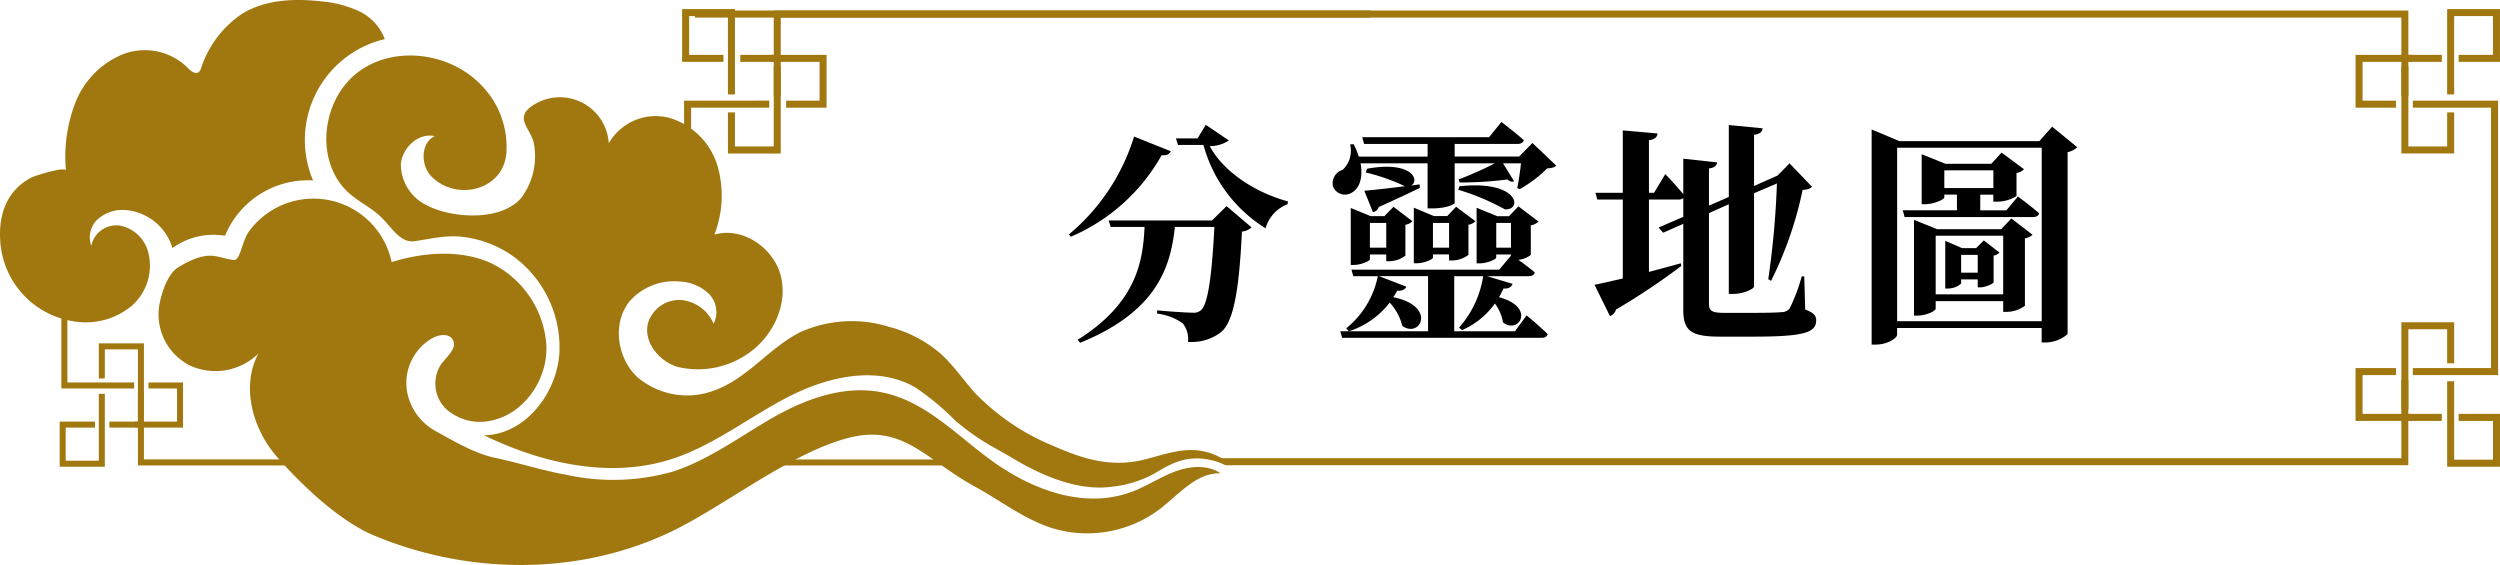 <svg xmlns="http://www.w3.org/2000/svg" width="312.296" height="70.573" viewBox="0 0 312.296 70.573"><g transform="translate(-3069.884 -1516.109)"><path d="M3092.192,1549.474c3.933-2.365,4.783-1.108,6.9-.885.817.086,1.012-2.365,1.894-3.573a9.974,9.974,0,0,1,17.819,3.833c4.028-1.248,8.746-1.609,12.556.2a12.292,12.292,0,0,1,6.772,10.15c.218,4.21-2.677,8.541-6.8,9.429a6.315,6.315,0,0,1-5.744-1.453,4.408,4.408,0,0,1-.564-5.621c.738-.943,2.021-2,1.41-3.025-.473-.8-1.684-.644-2.5-.2a6.436,6.436,0,0,0-2.826,8.009,7.115,7.115,0,0,0,3.157,3.606c2.255,1.236,4.869,2.8,7.385,3.338,3.346.713,5.7,1.546,9.064,2.153a27.208,27.208,0,0,0,13.2-.41c4.472-1.442,8.308-4.323,12.379-6.669,4.029-2.324,8.864-4.167,13.651-3.255,5.5,1.048,9.454,5.4,13.813,8.55,4.975,3.592,11.555,6.176,17.623,3.848,1.831-.7,3.482-1.817,5.32-2.5s4.033-.866,5.653.238c-2.984-.105-5.174,2.594-7.533,4.423a15.042,15.042,0,0,1-13.485,2.426c-3.5-1.1-6.45-3.44-9.67-5.194-6.059-3.3-8.89-7.8-15.648-6.118-7.259,1.8-15.728,8.628-22.381,11.791-11.728,5.577-25.484,5.27-37.049.428-4.314-1.806-8.961-6.243-12.054-9.753s-4.576-8.842-2.375-12.969a7.642,7.642,0,0,1-8.54,1.5,7.137,7.137,0,0,1-3.782-7.815C3090.151,1552.449,3090.868,1550.27,3092.192,1549.474Z" fill="#a17810"/><path d="M3073.847,1538.264c.331-.172,4.24-1.429,4.278-.835a18.788,18.788,0,0,1,1.186-8.535,10.767,10.767,0,0,1,5.942-6.013,7.607,7.607,0,0,1,8.037,1.658c.389.417.993.926,1.435.564a1.078,1.078,0,0,0,.285-.495,13.021,13.021,0,0,1,5.12-6.779c2.886-1.776,6.487-1.93,9.854-1.552a13.908,13.908,0,0,1,4.722,1.22,6.3,6.3,0,0,1,3.248,3.5,12.946,12.946,0,0,0-8.962,17.652,11.2,11.2,0,0,0-11,6.911,8.73,8.73,0,0,0-6.567,1.537,6.682,6.682,0,0,0-6.011-4.76,4.676,4.676,0,0,0-3.33,1.168,3.068,3.068,0,0,0-.794,3.31,3.19,3.19,0,0,1,3.567-2.527,4.543,4.543,0,0,1,3.466,3.064,6.661,6.661,0,0,1-2.062,7.026,9,9,0,0,1-7.3,1.848,10.812,10.812,0,0,1-9.045-10.007C3069.69,1542.863,3070.743,1539.876,3073.847,1538.264Z" fill="#a17810"/><path d="M3223.749,1574.213a8.506,8.506,0,0,0-1.765-1.132,7.742,7.742,0,0,0-2.7-.733c-2.286-.181-4.522.723-6.713,1.23-3.995.923-7.453-.153-11.106-1.767a28.613,28.613,0,0,1-9.723-6.551c-1.49-1.626-2.716-3.5-4.359-4.968a16.025,16.025,0,0,0-6.468-3.364,15.635,15.635,0,0,0-11.065.679c-3.8,1.9-6.415,5.579-10.426,7.157a9.625,9.625,0,0,1-9.9-1.523c-2.582-2.391-3.2-6.816-.959-9.528a7.392,7.392,0,0,1,6.172-2.44,5.574,5.574,0,0,1,3.683,1.527,3.239,3.239,0,0,1,.607,3.75,4.9,4.9,0,0,0-4.111-2.969,4.089,4.089,0,0,0-4.064,2.823c-.654,2.362,1.317,4.825,3.663,5.533a10.957,10.957,0,0,0,8.991-1.784c2.968-2.129,4.8-6,3.925-9.544s-4.811-6.226-8.312-5.186a13.379,13.379,0,0,0,.374-8.662,8.939,8.939,0,0,0-6.031-5.939,6.754,6.754,0,0,0-7.531,3.184,6.123,6.123,0,0,0-9.472-4.743c-2.333,1.532-.441,2.747.08,4.592a8.688,8.688,0,0,1-1.454,6.86c-2.451,3.088-8.7,2.69-11.846,1.061a5.731,5.731,0,0,1-3.282-5.038c.09-2.115,2.163-4.085,4.229-3.626-1.774.868-1.782,3.656-.389,5.056,3.095,3.108,8.8,1.74,9.326-2.748a10.991,10.991,0,0,0-3.107-8.662c-3.842-4.041-10.7-5.022-15.231-1.765s-5.619,10.581-1.857,14.7c1.346,1.474,3.294,2.239,4.676,3.654,1.452,1.489,2.357,3.125,4.09,2.887,2.136-.294,3.949-.814,6.155-.515a13.781,13.781,0,0,1,5.873,2.215,14.093,14.093,0,0,1,6.047,12.13c-.256,5.15-4.262,10.33-9.417,10.423,7.235,3.512,15.69,5.431,23.355,2.992,5.274-1.679,9.708-5.251,14.63-7.786s11.069-3.962,15.868-1.2a32.585,32.585,0,0,1,4.994,4.141,29.557,29.557,0,0,0,5.32,3.637c.708.406,1.52.875,2.279,1.319,3.449,2.019,7.842,3.875,11.921,3.326a14.166,14.166,0,0,0,5.313-1.62c1.823-1.091,3.377-1.993,5.6-1.917a8.359,8.359,0,0,1,3.324.837Z" fill="#a17810"/><path d="M3216.131,1535c-.146.321-.409.555-1.138.5a23.626,23.626,0,0,1-11.349,10.182l-.233-.292a25.717,25.717,0,0,0,8.139-12.224Zm6.973,6.857,3.121,2.654a1.994,1.994,0,0,1-1.2.525c-.35,7.236-1.021,11.262-2.625,12.575a5.976,5.976,0,0,1-4.114,1.2,3.161,3.161,0,0,0-.642-2.3,6.935,6.935,0,0,0-3.209-1.225v-.409c1.487.146,3.734.292,4.435.292a1.376,1.376,0,0,0,1.049-.321c.876-.729,1.371-4.58,1.663-10.387h-4.93c-.554,5.048-2.246,10.562-11.845,14.471l-.292-.379c7.323-4.609,8.14-9.744,8.345-14.092h-4.231l-.262-.816h12.923Zm.291-8.2a4.224,4.224,0,0,1-2.392.7c1.517,2.917,5.281,5.688,9.774,6.914l-.059.35a4.546,4.546,0,0,0-2.742,3.005,17.737,17.737,0,0,1-7.761-10.416h-3.179l-.263-.816h2.713l1.021-1.693Z"/><path d="M3239.843,1536.514c.351,1.867-.2,3.18-1.079,3.647a1.6,1.6,0,0,1-2.363-.759,1.742,1.742,0,0,1,1.2-2.071,3.268,3.268,0,0,0,.934-3.18l.437-.029a8.3,8.3,0,0,1,.642,1.546h8.606v-1.575h-7.935l-.234-.847h15.842l1.547-1.9s1.721,1.312,2.8,2.275c-.088.32-.38.467-.788.467H3251.6v1.575h8.052l1.663-1.692,2.976,2.83c-.234.233-.525.292-1.138.35a16.411,16.411,0,0,1-3.443,2.6l-.292-.146c.175-.846.351-2.1.467-3.093h-2.246l1.371,2.218c-.2.145-.5.087-.817-.205a45.186,45.186,0,0,1-5.981.379l-.116-.379a45.143,45.143,0,0,0,4.522-2.013H3251.6v4.96c0,.146-1.051.671-2.8.671h-.584v-5.631Zm20.743,18.993s1.664,1.371,2.626,2.334c-.058.321-.35.467-.758.467h-24.915l-.234-.817h10.97v-6.885h-6.127l3.414,1.312c-.117.321-.5.555-1.138.5a7.653,7.653,0,0,1-.5.818c5.485,1.108,3.384,5.193,1.138,3.587a6.834,6.834,0,0,0-1.575-2.917,10.55,10.55,0,0,1-5.107,3.589l-.32-.38a11.183,11.183,0,0,0,3.939-6.505h-3.064l-.233-.817h18.467l1.459-1.751v-.145h-1.838v.379c0,.233-1.109.729-2.1.729h-.351v-6.943l2.568,1.05h1.488l1.167-1.226,2.509,1.9a1.728,1.728,0,0,1-.963.467v3.7a3.026,3.026,0,0,1-1.546.614c.612.437,1.429,1.049,2.042,1.575-.059.321-.379.467-.788.467h-5.164l3.18.962c-.117.379-.466.613-1.137.583-.176.38-.351.73-.555,1.081,4.668,1.253,2.45,4.7.5,3.15a5.471,5.471,0,0,0-1.021-2.363,9.745,9.745,0,0,1-4.114,3.326l-.35-.32a12.579,12.579,0,0,0,3.006-6.419h-3.618v6.885h7.585Zm-17.534-6.769v-.845h-2.042v.612c0,.2-1.079.7-2.042.7h-.35v-7.118l2.48,1.021h1.721l1.139-1.167,2.362,1.808a1.6,1.6,0,0,1-.875.439v3.85a3.342,3.342,0,0,1-2.013.7Zm4.2-9.161c-1.137.555-2.858,1.371-5.134,2.393a.943.943,0,0,1-.73.641l-1.079-2.683c.992-.059,2.918-.292,5.076-.555a24.651,24.651,0,0,0-4.9-1.721l.176-.466c5.572-1.022,6.622,1.428,5.513,2.1l1.051-.146Zm-4.2,7.469v-3.092h-2.042v3.092Zm7.849,1.6v-.758h-2.014v.408c0,.2-1.079.7-2.042.7h-.349v-6.943l2.508,1.05h1.664l1.108-1.167,2.422,1.808a1.6,1.6,0,0,1-.876.439v3.762a3.436,3.436,0,0,1-2.042.7Zm0-1.6v-3.092h-2.014v3.092Zm1.312-7.673c7.469-.787,7.877,3.034,5.661,2.889a29.512,29.512,0,0,0-5.835-2.451Zm6.419,7.673v-3.092h-1.838v3.092Z"/><path d="M3295.385,1554.777c1.051.38,1.371.759,1.371,1.342,0,1.547-1.516,2.043-7.906,2.043h-4.025c-3.473,0-4.668-.584-4.668-3.267V1544.07l-2.51,1.109-.583-.642,3.093-1.342v-2.334a.928.928,0,0,1-.584.175h-3.705v9.044c1.283-.349,2.626-.7,3.968-1.079l.087.321a84.862,84.862,0,0,1-8.169,5.455,1.253,1.253,0,0,1-.758.818l-1.926-3.91c.759-.146,2.013-.438,3.53-.787v-9.862h-3.18l-.233-.845h3.413v-7.79l4.347.378c-.058.41-.263.73-1.079.847v6.565h.641l1.4-2.334s1.371,1.429,2.247,2.508v-4.434l4.23.467c-.029.349-.321.67-1.021.758v4.639l2.479-1.08v-8.985l4.231.408c-.059.408-.292.7-1.079.817v6.389l2.946-1.313,1.488-1.517,2.8,2.918c-.233.262-.525.349-1.167.408a46.464,46.464,0,0,1-3.938,11.35l-.351-.206a108.234,108.234,0,0,0,1.08-11.96l-2.859,1.224v11.642c0,.32-1.371.933-2.568.933h-.584v-11.2l-2.479,1.109v11.348c0,.847.379,1.109,1.838,1.109h3.909c1.517,0,2.714-.029,3.3-.087a1.339,1.339,0,0,0,1.021-.438,21.559,21.559,0,0,0,1.517-4.026h.321Z"/><path d="M3329.367,1534.5a2.38,2.38,0,0,1-1.2.612v22.728a4.268,4.268,0,0,1-2.742,1.051h-.5v-1.81h-18.059v.847c0,.437-1.254,1.224-2.625,1.224h-.555v-26.869l3.472,1.458h17.475l1.605-1.808Zm-4.435,21.735V1534.56h-18.059v21.676Zm-2.975-15.579s1.633,1.2,2.654,2.1c-.058.32-.379.467-.787.467h-16.018l-.233-.847h6.768v-1.954h-1.575v.35c0,.233-1.254.846-2.422.846h-.408v-6.244l2.977,1.2h5.717l1.285-1.4,2.8,2.071a1.465,1.465,0,0,1-.933.467v2.889a4.523,4.523,0,0,1-2.393.7h-.5v-.875h-1.634v1.954h3.268Zm-.818,2.743,2.655,2.042a1.961,1.961,0,0,1-.962.437v8.432a3.947,3.947,0,0,1-2.276.758h-.437v-1.341h-8.432v.933c0,.291-1.167.875-2.3.875h-.409v-11.962l2.889,1.167h7.994Zm-1.02,9.481v-7.322h-8.432v7.322Zm-1.226-13.274v-2.217h-6.127v2.217Zm.759,8.052a1.225,1.225,0,0,1-.73.379v3.326c-.029.2-1.05.642-1.663.642h-.321v-.992h-2.071v.525a2.533,2.533,0,0,1-1.693.612h-.291V1546.2l2.1.905h1.75l.963-.963Zm-2.714,2.509v-2.218h-2.071v2.218Z"/><path d="M3167.417,1535.284h-6.6v-5.132h.878v4.253h4.844v-9.98h.878Z" fill="#a17810"/><rect width="4.616" height="0.878" transform="translate(3162.362 1522.961)" fill="#a17810"/><path d="M3161.694,1527.911h-.878v-9.794h-4.844v4.844h4.287v.878h-5.166v-6.6h6.6Z" fill="#a17810"/><path d="M3165.277,1523.384" fill="#a17810"/><path d="M3173.139,1529.561h-5.054v-.878h4.176v-4.844h-6.133v-.878h7.011Z" fill="#a17810"/><path d="M3241.074,1517.426h-74.536v10.645h.879V1518.3h73.731C3241.125,1518.011,3241.1,1517.719,3241.074,1517.426Z" fill="#a17810"/><path d="M3156.632,1517.426c.024.293.048.585.069.878h213.156v9.767h.878v-10.645Z" fill="#a17810"/><path d="M3369.857,1535.284v-10.859h.878v9.98h4.844v-4.253h.878v5.132Z" fill="#a17810"/><rect width="4.615" height="0.878" transform="translate(3370.296 1522.961)" fill="#a17810"/><path d="M3375.579,1527.911v-10.673h6.6v6.6h-5.166v-.878h4.287v-4.844h-4.844v9.794Z" fill="#a17810"/><path d="M3372,1523.384" fill="#a17810"/><path d="M3369.189,1529.561h-5.054v-6.6h7.011v.878h-6.133v4.844h4.176Z" fill="#a17810"/><path d="M3381.937,1562.965h-10.644v-.878h9.766v-32.526h-9.766v-.878h10.644Z" fill="#a17810"/><path d="M3370.735,1567.223h-.878v-10.859h6.6v5.132h-.878v-4.254h-4.844Z" fill="#a17810"/><rect width="4.615" height="0.878" transform="translate(3370.296 1567.81)" fill="#a17810"/><path d="M3382.18,1574.411h-6.6v-10.673h.878v9.794h4.844v-4.844h-4.287v-.878h5.165Z" fill="#a17810"/><path d="M3372,1568.264" fill="#a17810"/><path d="M3371.145,1568.688h-7.011v-6.6h5.054v.878h-4.176v4.844h6.133Z" fill="#a17810"/><path d="M3078.3,1549.158l-.75.175v15.3h9.09v-.75h-8.34Z" fill="#a17810"/><path d="M3155.337,1528.683V1543l.878-.207v-13.236h9.766v-.878Z" fill="#a17810"/><path d="M3118.072,1573.5h-30.209v-8.34h-.75v9.09h31.32Q3118.249,1573.878,3118.072,1573.5Z" fill="#a17810"/><path d="M3163.405,1573.808c-.052.149-.113.3-.172.442h27.722c-.064-.034-.127-.071-.192-.1-.007,0-.127-.055-.138-.062-.046-.018-.093-.036-.14-.052a4.472,4.472,0,0,0-.8-.2l-.134-.015c-.07-.006-.141-.009-.211-.012-.16-.005-.319,0-.479.01a.753.753,0,0,1-.64-.315h-24.731C3163.467,1573.6,3163.439,1573.707,3163.405,1573.808Z" fill="#a17810"/><path d="M3369.857,1563.578v9.766H3222.078a1.186,1.186,0,0,1,.17.251l0,.012a1.994,1.994,0,0,1,.253.062.951.951,0,0,1,.626.553h147.6v-10.644Z" fill="#a17810"/><path d="M3087.114,1568.273v-8.523h-4.137v3.633h-.75V1559h5.636v9.273Z" fill="#a17810"/><rect width="3.941" height="0.75" transform="translate(3083.547 1568.774)" fill="#a17810"/><path d="M3082.976,1574.411h-5.637v-5.637h4.411v.75h-3.661v4.137h4.137V1565.3h.75Z" fill="#a17810"/><path d="M3086.037,1569.162" fill="#a17810"/><path d="M3092.75,1569.524h-5.987v-.75H3092v-4.137h-3.566v-.75h4.316Z" fill="#a17810"/></g></svg>